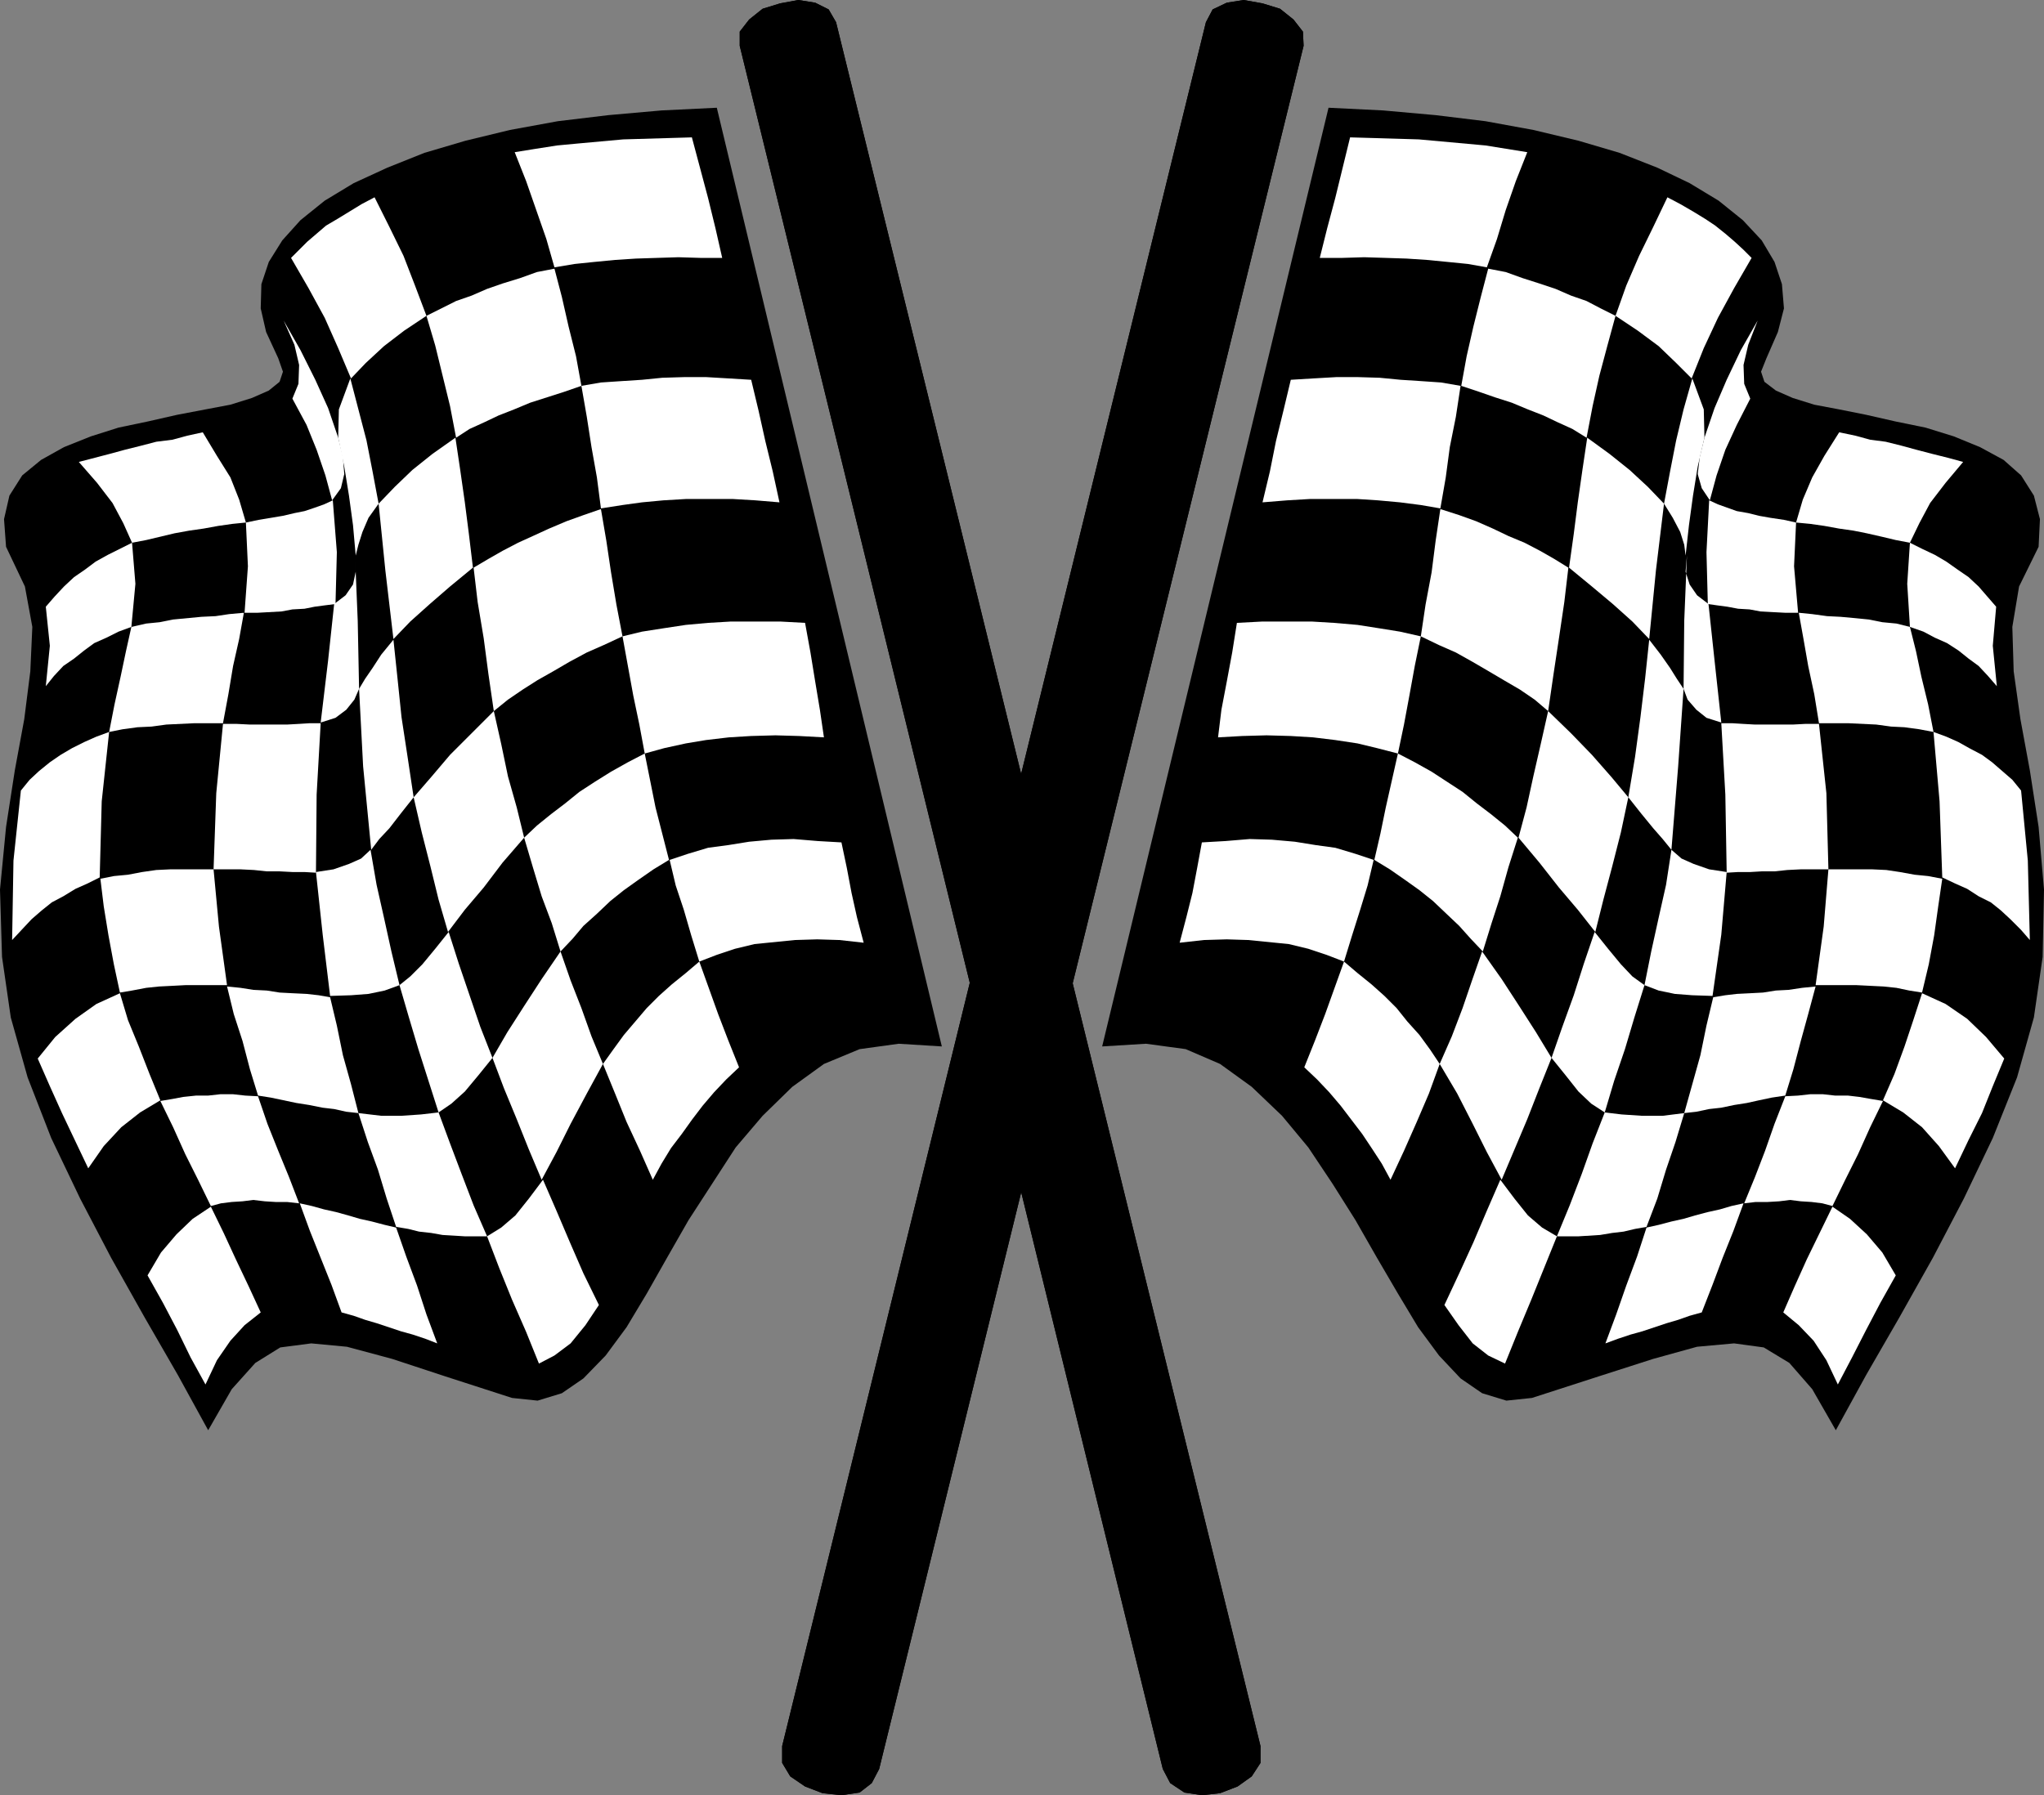 <?xml version="1.0" encoding="UTF-8" standalone="no"?>
<svg
   version="1.0"
   width="129.724mm"
   height="113.964mm"
   id="svg70"
   sodipodi:docname="Auto Racing - Flags 2.wmf"
   xmlns:inkscape="http://www.inkscape.org/namespaces/inkscape"
   xmlns:sodipodi="http://sodipodi.sourceforge.net/DTD/sodipodi-0.dtd"
   xmlns="http://www.w3.org/2000/svg"
   xmlns:svg="http://www.w3.org/2000/svg">
  <rect width="100%" height="100%" fill="#808080" stroke="none"/>
  <sodipodi:namedview
     id="namedview70"
     pagecolor="#ffffff"
     bordercolor="#000000"
     borderopacity="0.25"
     inkscape:showpageshadow="2"
     inkscape:pageopacity="0.0"
     inkscape:pagecheckerboard="0"
     inkscape:deskcolor="#d1d1d1"
     inkscape:document-units="mm" />
  <defs
     id="defs1">
    <pattern
       id="WMFhbasepattern"
       patternUnits="userSpaceOnUse"
       width="6"
       height="6"
       x="0"
       y="0" />
  </defs>
  <path
     style="fill:#000000;fill-opacity:1;fill-rule:evenodd;stroke:none"
     d="m 171.942,25.85 -13.251,0.646 -12.766,1.131 -12.12,1.454 -11.474,2.1 -10.666,2.585 -9.858,2.908 -8.888,3.554 -8.08,3.716 -6.949,4.201 -5.818,4.685 -4.363,4.847 -3.232,5.17 -1.778,5.332 -0.162,5.816 1.293,5.655 2.909,6.301 1.131,3.231 -0.808,2.423 -2.586,2.1 -4.04,1.777 -5.171,1.616 -5.979,1.131 -6.787,1.293 -7.11,1.616 -6.949,1.454 -6.626,2.1 -6.464,2.585 -5.494,3.07 -4.525,3.716 -3.07,4.847 -1.293,5.655 0.485,6.624 4.525,9.532 1.778,9.694 L 7.272,161.079 5.818,172.55 3.555,184.829 1.454,198.401 0,213.426 l 0.485,16.156 2.101,14.541 4.04,14.379 5.656,14.541 6.949,14.541 7.434,14.218 8.08,14.379 7.918,13.733 7.272,13.248 5.656,-9.855 5.656,-6.301 5.979,-3.716 7.434,-0.969 8.565,0.808 10.827,2.908 12.766,4.201 15.998,5.17 6.141,0.646 5.818,-1.777 5.171,-3.554 5.333,-5.493 5.01,-6.786 4.848,-8.078 4.848,-8.563 5.171,-9.048 5.656,-8.724 5.656,-8.724 6.464,-7.593 7.11,-6.947 7.595,-5.493 8.565,-3.554 9.373,-1.293 10.342,0.646 z"
     id="path1" />
  <path
     style="fill:#ffffff;fill-opacity:1;fill-rule:evenodd;stroke:none"
     d="m 165.963,32.959 -5.494,0.162 -5.494,0.162 -5.494,0.162 -5.333,0.485 -5.333,0.485 -5.171,0.485 -5.171,0.808 -5.01,0.808 2.747,6.947 2.424,6.947 2.424,6.947 1.939,6.786 4.848,-0.808 4.686,-0.485 5.01,-0.485 5.01,-0.323 5.01,-0.162 5.171,-0.162 5.333,0.162 h 5.171 l -1.616,-7.109 -1.778,-7.27 -1.939,-7.27 z"
     id="path2" />
  <path
     style="fill:#ffffff;fill-opacity:1;fill-rule:evenodd;stroke:none"
     d="m 89.849,47.338 -3.07,1.616 -2.909,1.777 -2.909,1.777 -2.747,1.616 -2.262,1.939 -2.262,1.939 -1.939,1.939 -1.939,1.939 4.202,7.27 3.878,7.109 3.232,7.27 3.07,7.27 3.555,-3.716 4.363,-4.039 4.848,-3.716 5.333,-3.554 -2.747,-7.27 -2.747,-7.109 -3.394,-6.947 z"
     id="path3" />
  <path
     style="fill:#ffffff;fill-opacity:1;fill-rule:evenodd;stroke:none"
     d="m 84.032,90.799 -2.747,7.432 -0.162,6.786 1.454,6.947 1.131,6.947 0.97,7.109 0.646,7.27 0.646,-2.585 0.97,-3.07 1.454,-3.393 2.424,-3.393 -1.454,-7.755 -1.454,-7.432 -1.939,-7.432 z"
     id="path4" />
  <path
     style="fill:#ffffff;fill-opacity:1;fill-rule:evenodd;stroke:none"
     d="m 68.034,76.904 2.586,5.816 1.131,4.847 -0.162,4.524 -1.454,3.554 3.394,6.301 2.424,5.978 2.101,6.139 1.616,5.978 2.101,-2.908 0.808,-3.393 -0.323,-4.039 -1.131,-4.685 -2.424,-7.109 -3.07,-6.786 -3.555,-7.109 z"
     id="path5" />
  <path
     style="fill:#ffffff;fill-opacity:1;fill-rule:evenodd;stroke:none"
     d="m 79.83,120.042 -2.101,0.969 -2.262,0.808 -2.424,0.808 -2.424,0.485 -2.747,0.646 -2.909,0.485 -2.909,0.485 -3.07,0.646 0.485,10.502 -0.808,11.148 h 3.07 l 2.909,-0.162 2.909,-0.162 2.586,-0.485 2.909,-0.162 2.424,-0.485 2.424,-0.323 2.586,-0.323 0.323,-12.44 z"
     id="path6" />
  <path
     style="fill:#ffffff;fill-opacity:1;fill-rule:evenodd;stroke:none"
     d="m 58.499,147.023 -3.555,0.323 -3.232,0.485 -3.394,0.162 -3.394,0.323 -3.394,0.323 -3.232,0.646 -3.232,0.323 -3.555,0.808 -1.293,5.816 -1.293,6.139 -1.454,6.624 -1.293,6.624 3.232,-0.646 3.555,-0.485 3.394,-0.162 3.555,-0.485 3.394,-0.162 3.394,-0.162 h 3.232 3.555 l 1.293,-6.947 1.131,-6.786 1.454,-6.463 z"
     id="path7" />
  <path
     style="fill:#ffffff;fill-opacity:1;fill-rule:evenodd;stroke:none"
     d="m 26.179,175.62 -3.07,1.131 -2.909,1.293 -2.909,1.454 -2.747,1.616 -2.586,1.777 -2.586,2.1 -2.262,2.1 -2.101,2.585 -1.778,16.803 -0.323,19.065 2.262,-2.423 2.424,-2.585 2.424,-2.1 2.424,-1.939 2.747,-1.454 2.909,-1.777 2.909,-1.293 2.909,-1.454 0.485,-18.257 z"
     id="path8" />
  <path
     style="fill:#ffffff;fill-opacity:1;fill-rule:evenodd;stroke:none"
     d="m 48.642,103.724 -3.717,0.808 -3.555,0.969 -3.878,0.485 -3.717,0.969 -3.878,0.969 -3.555,0.969 -3.717,0.969 -3.717,0.969 4.363,5.008 3.717,4.847 2.586,4.847 2.101,4.685 3.394,-0.646 3.394,-0.808 3.394,-0.808 3.555,-0.646 3.394,-0.485 3.555,-0.646 3.394,-0.485 3.232,-0.323 -1.616,-5.493 -2.101,-5.332 -3.232,-5.17 z"
     id="path9" />
  <path
     style="fill:#ffffff;fill-opacity:1;fill-rule:evenodd;stroke:none"
     d="m 31.674,130.221 -2.909,1.454 -2.909,1.454 -2.909,1.616 -2.586,1.939 -2.586,1.777 -2.424,2.262 -2.262,2.423 -2.101,2.423 0.97,9.371 -0.97,9.694 1.939,-2.423 2.262,-2.423 2.586,-1.777 2.424,-1.939 2.424,-1.777 2.909,-1.293 2.909,-1.454 3.07,-1.131 0.97,-10.34 z"
     id="path10" />
  <path
     style="fill:#ffffff;fill-opacity:1;fill-rule:evenodd;stroke:none"
     d="m 180.184,91.122 -5.333,-0.323 -5.494,-0.323 h -5.171 l -5.333,0.162 -4.848,0.485 -5.01,0.323 -4.848,0.323 -4.686,0.808 1.293,7.432 1.131,7.27 1.293,7.27 0.97,7.432 5.171,-0.808 4.686,-0.646 5.171,-0.485 5.494,-0.323 h 5.333 5.656 l 5.494,0.323 5.818,0.485 -1.616,-7.432 -1.778,-7.27 -1.616,-7.27 z"
     id="path11" />
  <path
     style="fill:#ffffff;fill-opacity:1;fill-rule:evenodd;stroke:none"
     d="m 144.147,122.142 -4.202,1.454 -4.04,1.454 -4.202,1.777 -3.878,1.777 -3.555,1.616 -3.717,1.939 -3.394,1.939 -3.555,2.1 0.97,8.24 1.454,8.724 1.131,8.563 1.293,8.886 3.394,-2.747 3.555,-2.423 3.555,-2.262 3.717,-2.1 3.878,-2.262 4.202,-2.262 4.04,-1.777 4.525,-2.1 -1.454,-7.593 -1.293,-7.755 -1.131,-7.594 z"
     id="path12" />
  <path
     style="fill:#ffffff;fill-opacity:1;fill-rule:evenodd;stroke:none"
     d="m 118.453,170.612 -5.333,5.332 -5.171,5.17 -4.525,5.332 -4.202,4.847 1.939,8.401 2.101,8.24 1.939,7.917 2.262,7.755 4.04,-5.332 4.525,-5.332 4.525,-5.978 5.171,-5.978 -1.778,-7.27 -2.101,-7.432 -1.616,-7.755 z"
     id="path13" />
  <path
     style="fill:#ffffff;fill-opacity:1;fill-rule:evenodd;stroke:none"
     d="m 107.625,223.605 -3.232,4.039 -3.07,3.716 -2.909,2.908 -2.586,2.1 2.262,7.755 2.262,7.593 2.424,7.594 2.424,7.594 3.07,-2.1 3.232,-2.908 3.232,-3.878 3.394,-4.201 -2.909,-7.432 -2.586,-7.593 -2.586,-7.594 z"
     id="path14" />
  <path
     style="fill:#ffffff;fill-opacity:1;fill-rule:evenodd;stroke:none"
     d="m 105.201,266.904 -4.202,0.485 -4.686,0.323 h -4.848 l -5.494,-0.646 2.262,6.947 2.424,6.624 2.101,6.947 2.262,6.786 2.909,0.485 2.586,0.646 2.909,0.323 2.747,0.485 2.747,0.162 2.586,0.162 h 2.747 2.586 l -3.232,-7.432 -2.909,-7.593 -2.747,-7.27 z"
     id="path15" />
  <path
     style="fill:#ffffff;fill-opacity:1;fill-rule:evenodd;stroke:none"
     d="m 95.021,294.531 -2.747,-0.646 -3.07,-0.808 -2.909,-0.646 -2.747,-0.808 -2.909,-0.808 -2.909,-0.646 -2.909,-0.808 -2.909,-0.646 2.424,6.624 2.586,6.463 2.586,6.463 2.424,6.624 2.909,0.808 2.747,0.969 2.747,0.808 2.909,0.969 2.909,0.969 2.909,0.808 2.909,0.969 2.909,1.131 -2.586,-6.947 -2.262,-6.947 -2.586,-6.947 z"
     id="path16" />
  <path
     style="fill:#ffffff;fill-opacity:1;fill-rule:evenodd;stroke:none"
     d="m 193.112,149.447 -5.979,-0.323 h -5.979 -5.818 l -5.494,0.323 -5.333,0.485 -5.333,0.808 -5.171,0.808 -4.686,1.131 1.293,7.109 1.293,7.109 1.454,6.947 1.293,6.947 4.686,-1.293 5.171,-1.131 4.848,-0.808 5.494,-0.646 5.333,-0.323 5.818,-0.162 5.656,0.162 5.979,0.323 -0.97,-6.624 -1.131,-6.786 -1.131,-6.947 z"
     id="path17" />
  <path
     style="fill:#ffffff;fill-opacity:1;fill-rule:evenodd;stroke:none"
     d="m 154.651,180.79 -4.04,2.1 -4.04,2.262 -3.878,2.423 -3.717,2.423 -3.394,2.747 -3.394,2.585 -3.394,2.747 -3.07,2.908 2.101,7.109 2.101,6.947 2.424,6.463 2.101,6.786 2.909,-3.07 2.586,-3.07 3.232,-2.908 3.232,-3.07 3.232,-2.585 3.394,-2.423 3.717,-2.585 3.717,-2.262 -1.616,-6.301 -1.616,-6.301 -1.293,-6.463 z"
     id="path18" />
  <path
     style="fill:#ffffff;fill-opacity:1;fill-rule:evenodd;stroke:none"
     d="m 134.451,228.29 -4.525,6.624 -4.202,6.463 -4.04,6.301 -3.555,6.139 2.747,7.27 3.07,7.432 2.909,7.27 3.07,7.27 3.555,-6.624 3.394,-6.786 3.878,-7.27 3.878,-7.109 -2.747,-6.624 -2.424,-6.786 -2.586,-6.624 z"
     id="path19" />
  <path
     style="fill:#ffffff;fill-opacity:1;fill-rule:evenodd;stroke:none"
     d="m 130.249,283.06 -3.394,4.524 -3.232,4.039 -3.394,2.908 -3.394,2.1 2.909,7.593 3.07,7.594 3.394,7.755 3.07,7.593 3.717,-1.939 3.878,-2.908 3.555,-4.362 3.232,-4.847 -3.717,-7.594 -3.232,-7.432 -3.232,-7.593 z"
     id="path20" />
  <path
     style="fill:#ffffff;fill-opacity:1;fill-rule:evenodd;stroke:none"
     d="m 201.838,202.117 -5.656,-0.323 -5.818,-0.485 -5.333,0.162 -5.333,0.485 -5.01,0.808 -4.848,0.646 -4.848,1.454 -4.363,1.454 1.454,6.139 1.939,5.816 1.778,6.139 1.939,6.301 4.202,-1.616 4.363,-1.454 4.686,-1.131 4.848,-0.485 4.848,-0.485 5.333,-0.162 5.333,0.162 5.818,0.646 -1.616,-6.139 -1.293,-5.816 -1.131,-5.978 z"
     id="path21" />
  <path
     style="fill:#ffffff;fill-opacity:1;fill-rule:evenodd;stroke:none"
     d="m 167.741,230.713 -3.232,2.747 -3.394,2.747 -3.07,2.747 -2.909,2.908 -2.747,3.231 -2.747,3.231 -2.586,3.554 -2.424,3.393 2.909,7.109 2.747,6.786 3.232,6.947 3.07,6.947 2.101,-3.878 2.262,-3.716 2.586,-3.393 2.424,-3.393 2.586,-3.393 2.747,-3.231 2.909,-3.07 3.07,-2.908 -2.586,-6.463 -2.424,-6.301 -2.262,-6.301 z"
     id="path22" />
  <path
     style="fill:#ffffff;fill-opacity:1;fill-rule:evenodd;stroke:none"
     d="m 85.163,133.29 0.162,3.878 -0.646,3.07 -1.778,2.585 -2.747,2.1 -1.454,13.571 -1.778,14.864 3.555,-1.131 2.586,-1.939 1.939,-2.423 1.131,-2.585 -0.323,-16.318 z"
     id="path23" />
  <path
     style="fill:#ffffff;fill-opacity:1;fill-rule:evenodd;stroke:none"
     d="m 76.922,173.52 h -2.586 l -2.586,0.162 -2.909,0.162 h -2.909 -2.909 -3.07 l -3.232,-0.162 H 53.49 l -1.616,16.641 -0.646,18.257 h 3.394 3.07 l 3.232,0.162 3.07,0.323 h 3.07 l 3.07,0.162 h 2.909 l 2.747,0.162 0.162,-18.741 z"
     id="path24" />
  <path
     style="fill:#ffffff;fill-opacity:1;fill-rule:evenodd;stroke:none"
     d="M 51.227,208.579 H 47.672 44.44 40.885 l -3.394,0.162 -3.394,0.485 -3.394,0.646 -3.394,0.323 -3.232,0.646 0.808,6.624 1.131,6.947 1.293,6.947 1.454,6.786 2.909,-0.485 3.394,-0.646 3.07,-0.323 3.232,-0.162 3.07,-0.162 h 3.232 3.394 3.394 l -1.939,-14.056 z"
     id="path25" />
  <path
     style="fill:#ffffff;fill-opacity:1;fill-rule:evenodd;stroke:none"
     d="m 28.765,238.307 -5.656,2.585 -5.01,3.554 -4.848,4.362 -4.202,5.17 2.909,6.624 2.909,6.463 3.07,6.463 3.232,6.786 3.717,-5.332 4.202,-4.524 4.525,-3.554 4.848,-2.908 -2.586,-6.301 -2.586,-6.624 -2.586,-6.301 z"
     id="path26" />
  <path
     style="fill:#ffffff;fill-opacity:1;fill-rule:evenodd;stroke:none"
     d="m 132.997,64.464 -4.202,0.808 -4.04,1.454 -4.202,1.293 -3.717,1.293 -3.717,1.616 -3.717,1.293 -3.555,1.777 -3.555,1.777 2.101,7.109 1.778,7.27 1.778,7.27 1.454,7.594 3.232,-2.1 3.555,-1.616 3.394,-1.616 3.717,-1.454 3.878,-1.616 4.04,-1.293 4.04,-1.293 4.202,-1.454 -1.293,-7.109 -1.778,-7.109 -1.616,-7.109 z"
     id="path27" />
  <path
     style="fill:#ffffff;fill-opacity:1;fill-rule:evenodd;stroke:none"
     d="m 109.241,105.017 -5.494,3.878 -4.848,3.878 -4.202,4.039 -3.878,4.039 1.616,15.995 1.939,16.48 4.04,-4.201 4.686,-4.201 4.848,-4.201 5.494,-4.524 -0.97,-8.078 -0.97,-7.593 -1.131,-7.917 z"
     id="path28" />
  <path
     style="fill:#ffffff;fill-opacity:1;fill-rule:evenodd;stroke:none"
     d="m 94.374,153.486 -2.909,3.554 -2.101,3.231 -1.778,2.585 -1.454,2.423 0.97,18.58 1.939,20.034 1.939,-2.585 2.424,-2.585 2.747,-3.554 3.07,-3.878 -1.454,-9.694 -1.454,-9.532 -0.97,-9.371 z"
     id="path29" />
  <path
     style="fill:#ffffff;fill-opacity:1;fill-rule:evenodd;stroke:none"
     d="m 88.88,203.894 -2.262,2.1 -2.909,1.293 -3.717,1.293 -4.202,0.646 1.616,15.025 1.778,14.702 5.01,-0.162 4.202,-0.323 3.878,-0.808 3.555,-1.293 -1.939,-8.078 -1.778,-8.078 -1.778,-7.917 z"
     id="path30" />
  <path
     style="fill:#ffffff;fill-opacity:1;fill-rule:evenodd;stroke:none"
     d="m 79.184,239.276 -2.747,-0.485 -2.909,-0.323 -3.394,-0.162 -3.07,-0.162 -3.07,-0.485 -3.232,-0.162 -3.07,-0.485 -3.232,-0.323 1.616,6.624 2.101,6.463 1.778,6.786 1.939,6.301 3.07,0.485 3.07,0.646 3.07,0.646 3.07,0.485 3.232,0.646 2.747,0.323 2.909,0.646 2.909,0.323 -1.778,-6.947 -1.939,-6.947 -1.454,-7.109 z"
     id="path31" />
  <path
     style="fill:#ffffff;fill-opacity:1;fill-rule:evenodd;stroke:none"
     d="m 61.893,263.026 -3.07,-0.162 -2.909,-0.323 H 52.843 l -2.909,0.323 h -2.909 l -3.07,0.323 -2.586,0.485 -2.909,0.485 3.07,6.301 2.909,6.463 3.07,6.139 3.07,6.301 2.424,-0.646 2.586,-0.323 2.586,-0.162 2.586,-0.323 2.747,0.323 2.586,0.162 h 2.747 l 2.909,0.323 -2.424,-6.301 -2.586,-6.301 -2.586,-6.463 z"
     id="path32" />
  <path
     style="fill:#ffffff;fill-opacity:1;fill-rule:evenodd;stroke:none"
     d="m 50.581,289.523 -4.363,2.908 -3.878,3.716 -3.717,4.362 -3.232,5.493 3.717,6.624 3.394,6.463 3.232,6.624 3.555,6.463 2.747,-5.816 3.232,-4.685 3.394,-3.716 3.878,-3.07 -2.909,-6.301 -3.07,-6.463 -2.909,-6.301 z"
     id="path33" />
  <path
     style="fill:#000000;fill-opacity:1;fill-rule:evenodd;stroke:none"
     d="M 177.437,10.986 V 7.594 l 2.262,-2.908 3.232,-2.585 4.202,-1.293 L 191.496,0 l 4.04,0.646 3.232,1.616 1.778,3.07 101.808,413.604 v 4.039 l -2.101,3.231 -3.394,2.423 -4.202,1.616 -4.363,0.485 -4.202,-0.646 -3.394,-2.262 -1.778,-3.393 z"
     id="path34" />
  <path
     style="fill:#000000;fill-opacity:1;fill-rule:evenodd;stroke:none"
     d="m 177.437,7.594 2.262,-2.908 3.232,-2.585 4.202,-1.293 L 191.496,0 l 4.04,0.646 3.232,1.616 1.778,3.07 101.808,413.604 v 4.039 l -2.101,3.231 -3.394,2.423 -4.202,1.616 -4.363,0.485 -4.202,-0.646 -3.394,-2.262 -1.778,-3.393 L 177.437,10.986 Z"
     id="path35" />
  <path
     style="fill:#000000;fill-opacity:1;fill-rule:evenodd;stroke:none"
     d="m 318.675,25.85 13.09,0.646 12.605,1.131 11.958,1.454 11.474,2.1 10.827,2.585 9.858,2.908 9.05,3.554 7.757,3.716 6.949,4.201 5.818,4.685 4.525,4.847 3.07,5.17 1.778,5.332 0.485,5.816 -1.454,5.655 -2.747,6.301 -1.293,3.231 0.808,2.423 2.747,2.1 4.04,1.777 5.171,1.616 5.979,1.131 6.464,1.293 7.11,1.616 7.11,1.454 6.787,2.1 6.302,2.585 5.656,3.07 4.202,3.716 3.07,4.847 1.454,5.655 -0.323,6.624 -4.686,9.532 -1.616,9.694 0.323,10.663 1.616,11.471 2.262,12.279 2.101,13.571 1.293,15.025 -0.323,16.156 -2.101,14.541 -4.04,14.379 -5.818,14.541 -6.949,14.541 -7.434,14.218 -8.08,14.379 -7.918,13.733 -7.272,13.248 -5.656,-9.855 -5.494,-6.301 -6.141,-3.716 -7.11,-0.969 -8.888,0.808 -10.504,2.908 -13.09,4.201 -15.998,5.17 -6.141,0.646 -5.818,-1.777 -5.171,-3.554 -5.171,-5.493 -5.01,-6.786 -4.848,-8.078 -5.01,-8.563 -5.171,-9.048 -5.494,-8.724 -5.818,-8.724 -6.302,-7.593 -7.272,-6.947 -7.595,-5.493 -8.242,-3.554 -9.534,-1.293 -10.504,0.646 z"
     id="path36" />
  <path
     style="fill:#ffffff;fill-opacity:1;fill-rule:evenodd;stroke:none"
     d="m 323.846,32.959 5.656,0.162 5.494,0.162 5.333,0.162 5.333,0.485 5.333,0.485 5.333,0.485 5.01,0.808 5.01,0.808 -2.747,6.947 -2.424,6.947 -2.101,6.947 -2.424,6.786 -4.525,-0.808 -4.848,-0.485 -5.01,-0.485 -4.848,-0.323 -5.01,-0.162 -5.171,-0.162 -5.333,0.162 h -5.333 l 1.778,-7.109 1.939,-7.27 1.778,-7.27 z"
     id="path37" />
  <path
     style="fill:#ffffff;fill-opacity:1;fill-rule:evenodd;stroke:none"
     d="m 399.96,47.338 3.07,1.616 3.07,1.777 2.909,1.777 2.424,1.616 2.424,1.939 2.262,1.939 2.101,1.939 1.939,1.939 -4.202,7.27 -3.878,7.109 -3.394,7.27 -2.909,7.27 -3.717,-3.716 -4.202,-4.039 -5.01,-3.716 -5.333,-3.554 2.586,-7.27 3.07,-7.109 3.394,-6.947 z"
     id="path38" />
  <path
     style="fill:#ffffff;fill-opacity:1;fill-rule:evenodd;stroke:none"
     d="m 405.939,90.799 2.747,7.432 0.162,6.786 -1.616,6.947 -1.131,6.947 -0.97,7.109 -0.808,7.27 -0.323,-2.585 -0.97,-3.07 -1.778,-3.393 -2.101,-3.393 1.454,-7.755 1.454,-7.432 1.778,-7.432 z"
     id="path39" />
  <path
     style="fill:#ffffff;fill-opacity:1;fill-rule:evenodd;stroke:none"
     d="m 421.614,76.904 -2.262,5.816 -1.131,4.847 0.162,4.524 1.454,3.554 -3.232,6.301 -2.747,5.978 -2.101,6.139 -1.616,5.978 -1.939,-2.908 -0.97,-3.393 0.485,-4.039 1.131,-4.685 2.424,-7.109 2.909,-6.786 3.394,-7.109 z"
     id="path40" />
  <path
     style="fill:#ffffff;fill-opacity:1;fill-rule:evenodd;stroke:none"
     d="m 409.979,120.042 2.101,0.969 2.262,0.808 2.262,0.808 2.747,0.485 2.586,0.646 2.747,0.485 3.232,0.485 2.909,0.646 -0.485,10.502 0.97,11.148 h -3.07 l -3.07,-0.162 -2.909,-0.162 -2.586,-0.485 -2.747,-0.162 -2.586,-0.485 -2.424,-0.323 -2.262,-0.323 -0.323,-12.44 z"
     id="path41" />
  <path
     style="fill:#ffffff;fill-opacity:1;fill-rule:evenodd;stroke:none"
     d="m 431.472,147.023 3.232,0.323 3.555,0.485 3.232,0.162 3.555,0.323 3.232,0.323 3.232,0.646 3.394,0.323 3.232,0.808 1.454,5.816 1.293,6.139 1.616,6.624 1.293,6.624 -3.394,-0.646 -3.555,-0.485 -3.232,-0.162 -3.555,-0.485 -3.394,-0.162 -3.394,-0.162 h -3.555 -3.394 l -1.131,-6.947 -1.454,-6.786 -1.131,-6.463 z"
     id="path42" />
  <path
     style="fill:#ffffff;fill-opacity:1;fill-rule:evenodd;stroke:none"
     d="m 463.791,175.62 3.07,1.131 2.909,1.293 2.586,1.454 3.07,1.616 2.424,1.777 2.424,2.1 2.424,2.1 2.101,2.585 1.616,16.803 0.485,19.065 -2.101,-2.423 -2.586,-2.585 -2.262,-2.1 -2.424,-1.939 -2.909,-1.454 -2.747,-1.777 -2.909,-1.293 -3.07,-1.454 -0.646,-18.257 z"
     id="path43" />
  <path
     style="fill:#ffffff;fill-opacity:1;fill-rule:evenodd;stroke:none"
     d="m 441.168,103.724 3.878,0.808 3.555,0.969 3.717,0.485 3.878,0.969 3.555,0.969 3.717,0.969 3.878,0.969 3.555,0.969 -4.202,5.008 -3.717,4.847 -2.586,4.847 -2.262,4.685 -3.394,-0.646 -3.394,-0.808 -3.555,-0.808 -3.232,-0.646 -3.394,-0.485 -3.555,-0.646 -3.394,-0.485 -3.394,-0.323 1.616,-5.493 2.262,-5.332 2.909,-5.17 z"
     id="path44" />
  <path
     style="fill:#ffffff;fill-opacity:1;fill-rule:evenodd;stroke:none"
     d="m 458.135,130.221 2.909,1.454 3.07,1.454 2.747,1.616 2.747,1.939 2.586,1.777 2.424,2.262 2.101,2.423 2.101,2.423 -0.808,9.371 0.97,9.694 -2.101,-2.423 -2.262,-2.423 -2.424,-1.777 -2.424,-1.939 -2.747,-1.777 -2.909,-1.293 -2.747,-1.454 -3.232,-1.131 -0.646,-10.34 z"
     id="path45" />
  <path
     style="fill:#ffffff;fill-opacity:1;fill-rule:evenodd;stroke:none"
     d="m 309.625,91.122 5.333,-0.323 5.656,-0.323 h 5.01 l 5.333,0.162 5.01,0.485 5.01,0.323 4.686,0.323 4.686,0.808 -1.131,7.432 -1.454,7.27 -0.97,7.27 -1.293,7.432 -4.686,-0.808 -5.01,-0.646 -5.333,-0.485 -5.01,-0.323 h -5.494 -5.656 l -5.494,0.323 -5.979,0.485 1.778,-7.432 1.454,-7.27 1.778,-7.27 z"
     id="path46" />
  <path
     style="fill:#ffffff;fill-opacity:1;fill-rule:evenodd;stroke:none"
     d="m 345.5,122.142 4.525,1.454 4.04,1.454 4.04,1.777 3.717,1.777 3.878,1.616 3.717,1.939 3.394,1.939 3.394,2.1 -0.97,8.24 -1.293,8.724 -1.293,8.563 -1.293,8.886 -3.232,-2.747 -3.555,-2.423 -3.878,-2.262 -3.555,-2.1 -3.878,-2.262 -4.04,-2.262 -4.04,-1.777 -4.363,-2.1 1.131,-7.593 1.454,-7.755 0.97,-7.594 z"
     id="path47" />
  <path
     style="fill:#ffffff;fill-opacity:1;fill-rule:evenodd;stroke:none"
     d="m 371.356,170.612 5.494,5.332 5.01,5.17 4.686,5.332 4.04,4.847 -1.778,8.401 -2.101,8.24 -2.101,7.917 -1.939,7.755 -4.202,-5.332 -4.525,-5.332 -4.686,-5.978 -5.01,-5.978 1.939,-7.27 1.616,-7.432 1.778,-7.755 z"
     id="path48" />
  <path
     style="fill:#ffffff;fill-opacity:1;fill-rule:evenodd;stroke:none"
     d="m 382.507,223.605 3.232,4.039 3.07,3.716 2.747,2.908 2.909,2.1 -2.424,7.755 -2.262,7.593 -2.586,7.594 -2.262,7.594 -3.232,-2.1 -3.07,-2.908 -3.07,-3.878 -3.394,-4.201 2.586,-7.432 2.747,-7.593 2.424,-7.594 z"
     id="path49" />
  <path
     style="fill:#ffffff;fill-opacity:1;fill-rule:evenodd;stroke:none"
     d="m 384.931,266.904 4.04,0.485 4.848,0.323 h 5.01 l 5.171,-0.646 -2.101,6.947 -2.262,6.624 -2.101,6.947 -2.586,6.786 -2.747,0.485 -2.747,0.646 -2.747,0.323 -2.909,0.485 -2.586,0.162 -2.586,0.162 h -2.747 -2.424 l 3.07,-7.432 2.909,-7.593 2.586,-7.27 z"
     id="path50" />
  <path
     style="fill:#ffffff;fill-opacity:1;fill-rule:evenodd;stroke:none"
     d="m 394.95,294.531 2.909,-0.646 3.07,-0.808 2.909,-0.646 2.747,-0.808 3.07,-0.808 2.909,-0.646 2.747,-0.808 2.909,-0.646 -2.424,6.624 -2.586,6.463 -2.424,6.463 -2.586,6.624 -2.909,0.808 -2.747,0.969 -2.747,0.808 -2.909,0.969 -2.909,0.969 -2.909,0.808 -2.909,0.969 -3.07,1.131 2.586,-6.947 2.424,-6.947 2.586,-6.947 z"
     id="path51" />
  <path
     style="fill:#ffffff;fill-opacity:1;fill-rule:evenodd;stroke:none"
     d="m 296.697,149.447 6.141,-0.323 h 5.979 5.818 l 5.333,0.323 5.656,0.485 5.171,0.808 5.01,0.808 5.01,1.131 -1.454,7.109 -1.293,7.109 -1.293,6.947 -1.454,6.947 -5.01,-1.293 -4.686,-1.131 -5.333,-0.808 -5.333,-0.646 -5.333,-0.323 -5.818,-0.162 -5.818,0.162 -5.818,0.323 0.808,-6.624 1.293,-6.786 1.293,-6.947 z"
     id="path52" />
  <path
     style="fill:#ffffff;fill-opacity:1;fill-rule:evenodd;stroke:none"
     d="m 335.32,180.79 4.04,2.1 4.04,2.262 3.717,2.423 3.717,2.423 3.394,2.747 3.394,2.585 3.394,2.747 3.07,2.908 -2.262,7.109 -1.939,6.947 -2.101,6.463 -2.101,6.786 -2.909,-3.07 -2.747,-3.07 -3.07,-2.908 -3.232,-3.07 -3.232,-2.585 -3.394,-2.423 -3.717,-2.585 -3.717,-2.262 1.454,-6.301 1.293,-6.301 1.454,-6.463 z"
     id="path53" />
  <path
     style="fill:#ffffff;fill-opacity:1;fill-rule:evenodd;stroke:none"
     d="m 355.52,228.29 4.686,6.624 4.202,6.463 4.04,6.301 3.717,6.139 -2.909,7.27 -2.909,7.432 -3.07,7.27 -3.07,7.27 -3.555,-6.624 -3.394,-6.786 -3.717,-7.27 -4.202,-7.109 2.909,-6.624 2.586,-6.786 2.262,-6.624 z"
     id="path54" />
  <path
     style="fill:#ffffff;fill-opacity:1;fill-rule:evenodd;stroke:none"
     d="m 359.883,283.06 3.394,4.524 3.232,4.039 3.394,2.908 3.555,2.1 -3.07,7.593 -3.07,7.594 -3.232,7.755 -3.07,7.593 -4.04,-1.939 -3.717,-2.908 -3.394,-4.362 -3.394,-4.847 3.555,-7.594 3.394,-7.432 3.232,-7.593 z"
     id="path55" />
  <path
     style="fill:#ffffff;fill-opacity:1;fill-rule:evenodd;stroke:none"
     d="m 288.294,202.117 5.656,-0.323 5.818,-0.485 5.333,0.162 5.494,0.485 5.01,0.808 4.686,0.646 4.848,1.454 4.363,1.454 -1.454,6.139 -1.778,5.816 -1.939,6.139 -1.939,6.301 -4.202,-1.616 -4.363,-1.454 -4.686,-1.131 -4.848,-0.485 -4.848,-0.485 -5.171,-0.162 -5.494,0.162 -5.818,0.646 1.616,-6.139 1.454,-5.816 1.131,-5.978 z"
     id="path56" />
  <path
     style="fill:#ffffff;fill-opacity:1;fill-rule:evenodd;stroke:none"
     d="m 322.392,230.713 3.232,2.747 3.394,2.747 3.07,2.747 2.909,2.908 2.586,3.231 2.909,3.231 2.586,3.554 2.262,3.393 -2.586,7.109 -2.909,6.786 -3.07,6.947 -3.232,6.947 -2.101,-3.878 -2.424,-3.716 -2.262,-3.393 -2.586,-3.393 -2.586,-3.393 -2.747,-3.231 -2.909,-3.07 -3.07,-2.908 2.586,-6.463 2.424,-6.301 2.262,-6.301 z"
     id="path57" />
  <path
     style="fill:#ffffff;fill-opacity:1;fill-rule:evenodd;stroke:none"
     d="m 404.646,133.29 -0.323,3.878 0.97,3.07 1.778,2.585 2.747,2.1 1.454,13.571 1.616,14.864 -3.555,-1.131 -2.424,-1.939 -2.101,-2.423 -0.97,-2.585 0.162,-16.318 z"
     id="path58" />
  <path
     style="fill:#ffffff;fill-opacity:1;fill-rule:evenodd;stroke:none"
     d="m 412.888,173.52 h 2.586 l 2.586,0.162 2.909,0.162 h 2.909 3.07 3.07 l 3.07,-0.162 h 3.232 l 1.778,16.641 0.485,18.257 h -3.232 -3.394 l -3.232,0.162 -3.07,0.323 h -3.07 l -2.747,0.162 h -2.909 l -2.747,0.162 -0.323,-18.741 z"
     id="path59" />
  <path
     style="fill:#ffffff;fill-opacity:1;fill-rule:evenodd;stroke:none"
     d="m 438.582,208.579 h 3.555 3.394 3.555 l 3.394,0.162 3.232,0.485 3.555,0.646 3.232,0.323 3.394,0.646 -0.97,6.624 -0.97,6.947 -1.293,6.947 -1.616,6.786 -3.07,-0.485 -3.07,-0.646 -3.07,-0.323 -3.232,-0.162 -3.232,-0.162 h -3.232 -3.394 -3.232 l 1.939,-14.056 z"
     id="path60" />
  <path
     style="fill:#ffffff;fill-opacity:1;fill-rule:evenodd;stroke:none"
     d="m 461.044,238.307 5.656,2.585 5.171,3.554 4.525,4.362 4.363,5.17 -2.747,6.624 -2.586,6.463 -3.232,6.463 -3.232,6.786 -3.878,-5.332 -4.04,-4.524 -4.525,-3.554 -4.848,-2.908 2.747,-6.301 2.424,-6.624 2.101,-6.301 z"
     id="path61" />
  <path
     style="fill:#ffffff;fill-opacity:1;fill-rule:evenodd;stroke:none"
     d="m 356.974,64.464 4.202,0.808 4.04,1.454 4.04,1.293 3.878,1.293 3.717,1.616 3.717,1.293 3.394,1.777 3.555,1.777 -1.939,7.109 -1.939,7.27 -1.616,7.27 -1.454,7.594 -3.394,-2.1 -3.555,-1.616 -3.394,-1.616 -3.717,-1.454 -3.878,-1.616 -4.04,-1.293 -3.717,-1.293 -4.363,-1.454 1.293,-7.109 1.616,-7.109 1.778,-7.109 z"
     id="path62" />
  <path
     style="fill:#ffffff;fill-opacity:1;fill-rule:evenodd;stroke:none"
     d="m 380.729,105.017 5.333,3.878 4.848,3.878 4.363,4.039 3.878,4.039 -1.939,15.995 -1.616,16.48 -4.04,-4.201 -4.686,-4.201 -5.01,-4.201 -5.494,-4.524 1.131,-8.078 0.97,-7.593 1.131,-7.917 z"
     id="path63" />
  <path
     style="fill:#ffffff;fill-opacity:1;fill-rule:evenodd;stroke:none"
     d="m 395.596,153.486 2.747,3.554 2.262,3.231 1.616,2.585 1.616,2.423 -1.293,18.58 -1.616,20.034 -2.101,-2.585 -2.262,-2.585 -2.909,-3.554 -3.07,-3.878 1.616,-9.694 1.293,-9.532 1.131,-9.371 z"
     id="path64" />
  <path
     style="fill:#ffffff;fill-opacity:1;fill-rule:evenodd;stroke:none"
     d="m 400.929,203.894 2.424,2.1 2.909,1.293 3.717,1.293 4.202,0.646 -1.293,15.025 -2.101,14.702 -4.848,-0.162 -4.202,-0.323 -3.878,-0.808 -3.394,-1.293 1.616,-8.078 1.778,-8.078 1.778,-7.917 z"
     id="path65" />
  <path
     style="fill:#ffffff;fill-opacity:1;fill-rule:evenodd;stroke:none"
     d="m 410.948,239.276 2.909,-0.485 2.747,-0.323 3.232,-0.162 3.07,-0.162 3.07,-0.485 3.07,-0.162 3.232,-0.485 3.232,-0.323 -1.778,6.624 -1.778,6.463 -1.778,6.786 -1.939,6.301 -3.232,0.485 -3.07,0.646 -2.909,0.646 -3.07,0.485 -3.07,0.646 -2.909,0.323 -3.07,0.646 -2.909,0.323 1.939,-6.947 1.939,-6.947 1.454,-7.109 z"
     id="path66" />
  <path
     style="fill:#ffffff;fill-opacity:1;fill-rule:evenodd;stroke:none"
     d="m 428.24,263.026 3.07,-0.162 2.909,-0.323 h 3.07 l 2.909,0.323 h 3.07 l 2.747,0.323 2.747,0.485 2.909,0.485 -3.07,6.301 -2.909,6.463 -3.07,6.139 -3.07,6.301 -2.424,-0.646 -2.586,-0.323 -2.586,-0.162 -2.586,-0.323 -2.586,0.323 -2.747,0.162 h -2.909 l -2.747,0.323 2.586,-6.301 2.424,-6.301 2.262,-6.463 z"
     id="path67" />
  <path
     style="fill:#ffffff;fill-opacity:1;fill-rule:evenodd;stroke:none"
     d="m 439.551,289.523 4.202,2.908 4.04,3.716 3.717,4.362 3.232,5.493 -3.717,6.624 -3.394,6.463 -3.394,6.624 -3.394,6.463 -2.747,-5.816 -3.07,-4.685 -3.555,-3.716 -3.717,-3.07 2.747,-6.301 2.909,-6.463 3.07,-6.301 z"
     id="path68" />
  <path
     style="fill:#000000;fill-opacity:1;fill-rule:evenodd;stroke:none"
     d="m 312.696,10.986 -0.162,-3.393 -2.262,-2.908 -3.232,-2.585 L 302.838,0.808 298.313,0 l -4.04,0.646 -3.394,1.616 -1.616,3.07 L 187.617,418.935 v 4.039 l 1.939,3.231 3.555,2.423 4.202,1.616 4.525,0.485 4.363,-0.646 2.909,-2.262 1.778,-3.393 z"
     id="path69" />
  <path
     style="fill:#000000;fill-opacity:1;fill-rule:evenodd;stroke:none"
     d="m 312.534,7.594 -2.262,-2.908 -3.232,-2.585 L 302.838,0.808 298.313,0 l -4.04,0.646 -3.394,1.616 -1.616,3.07 L 187.617,418.935 v 4.039 l 1.939,3.231 3.555,2.423 4.202,1.616 4.525,0.485 4.363,-0.646 2.909,-2.262 1.778,-3.393 101.808,-413.442 z"
     id="path70" />
</svg>

